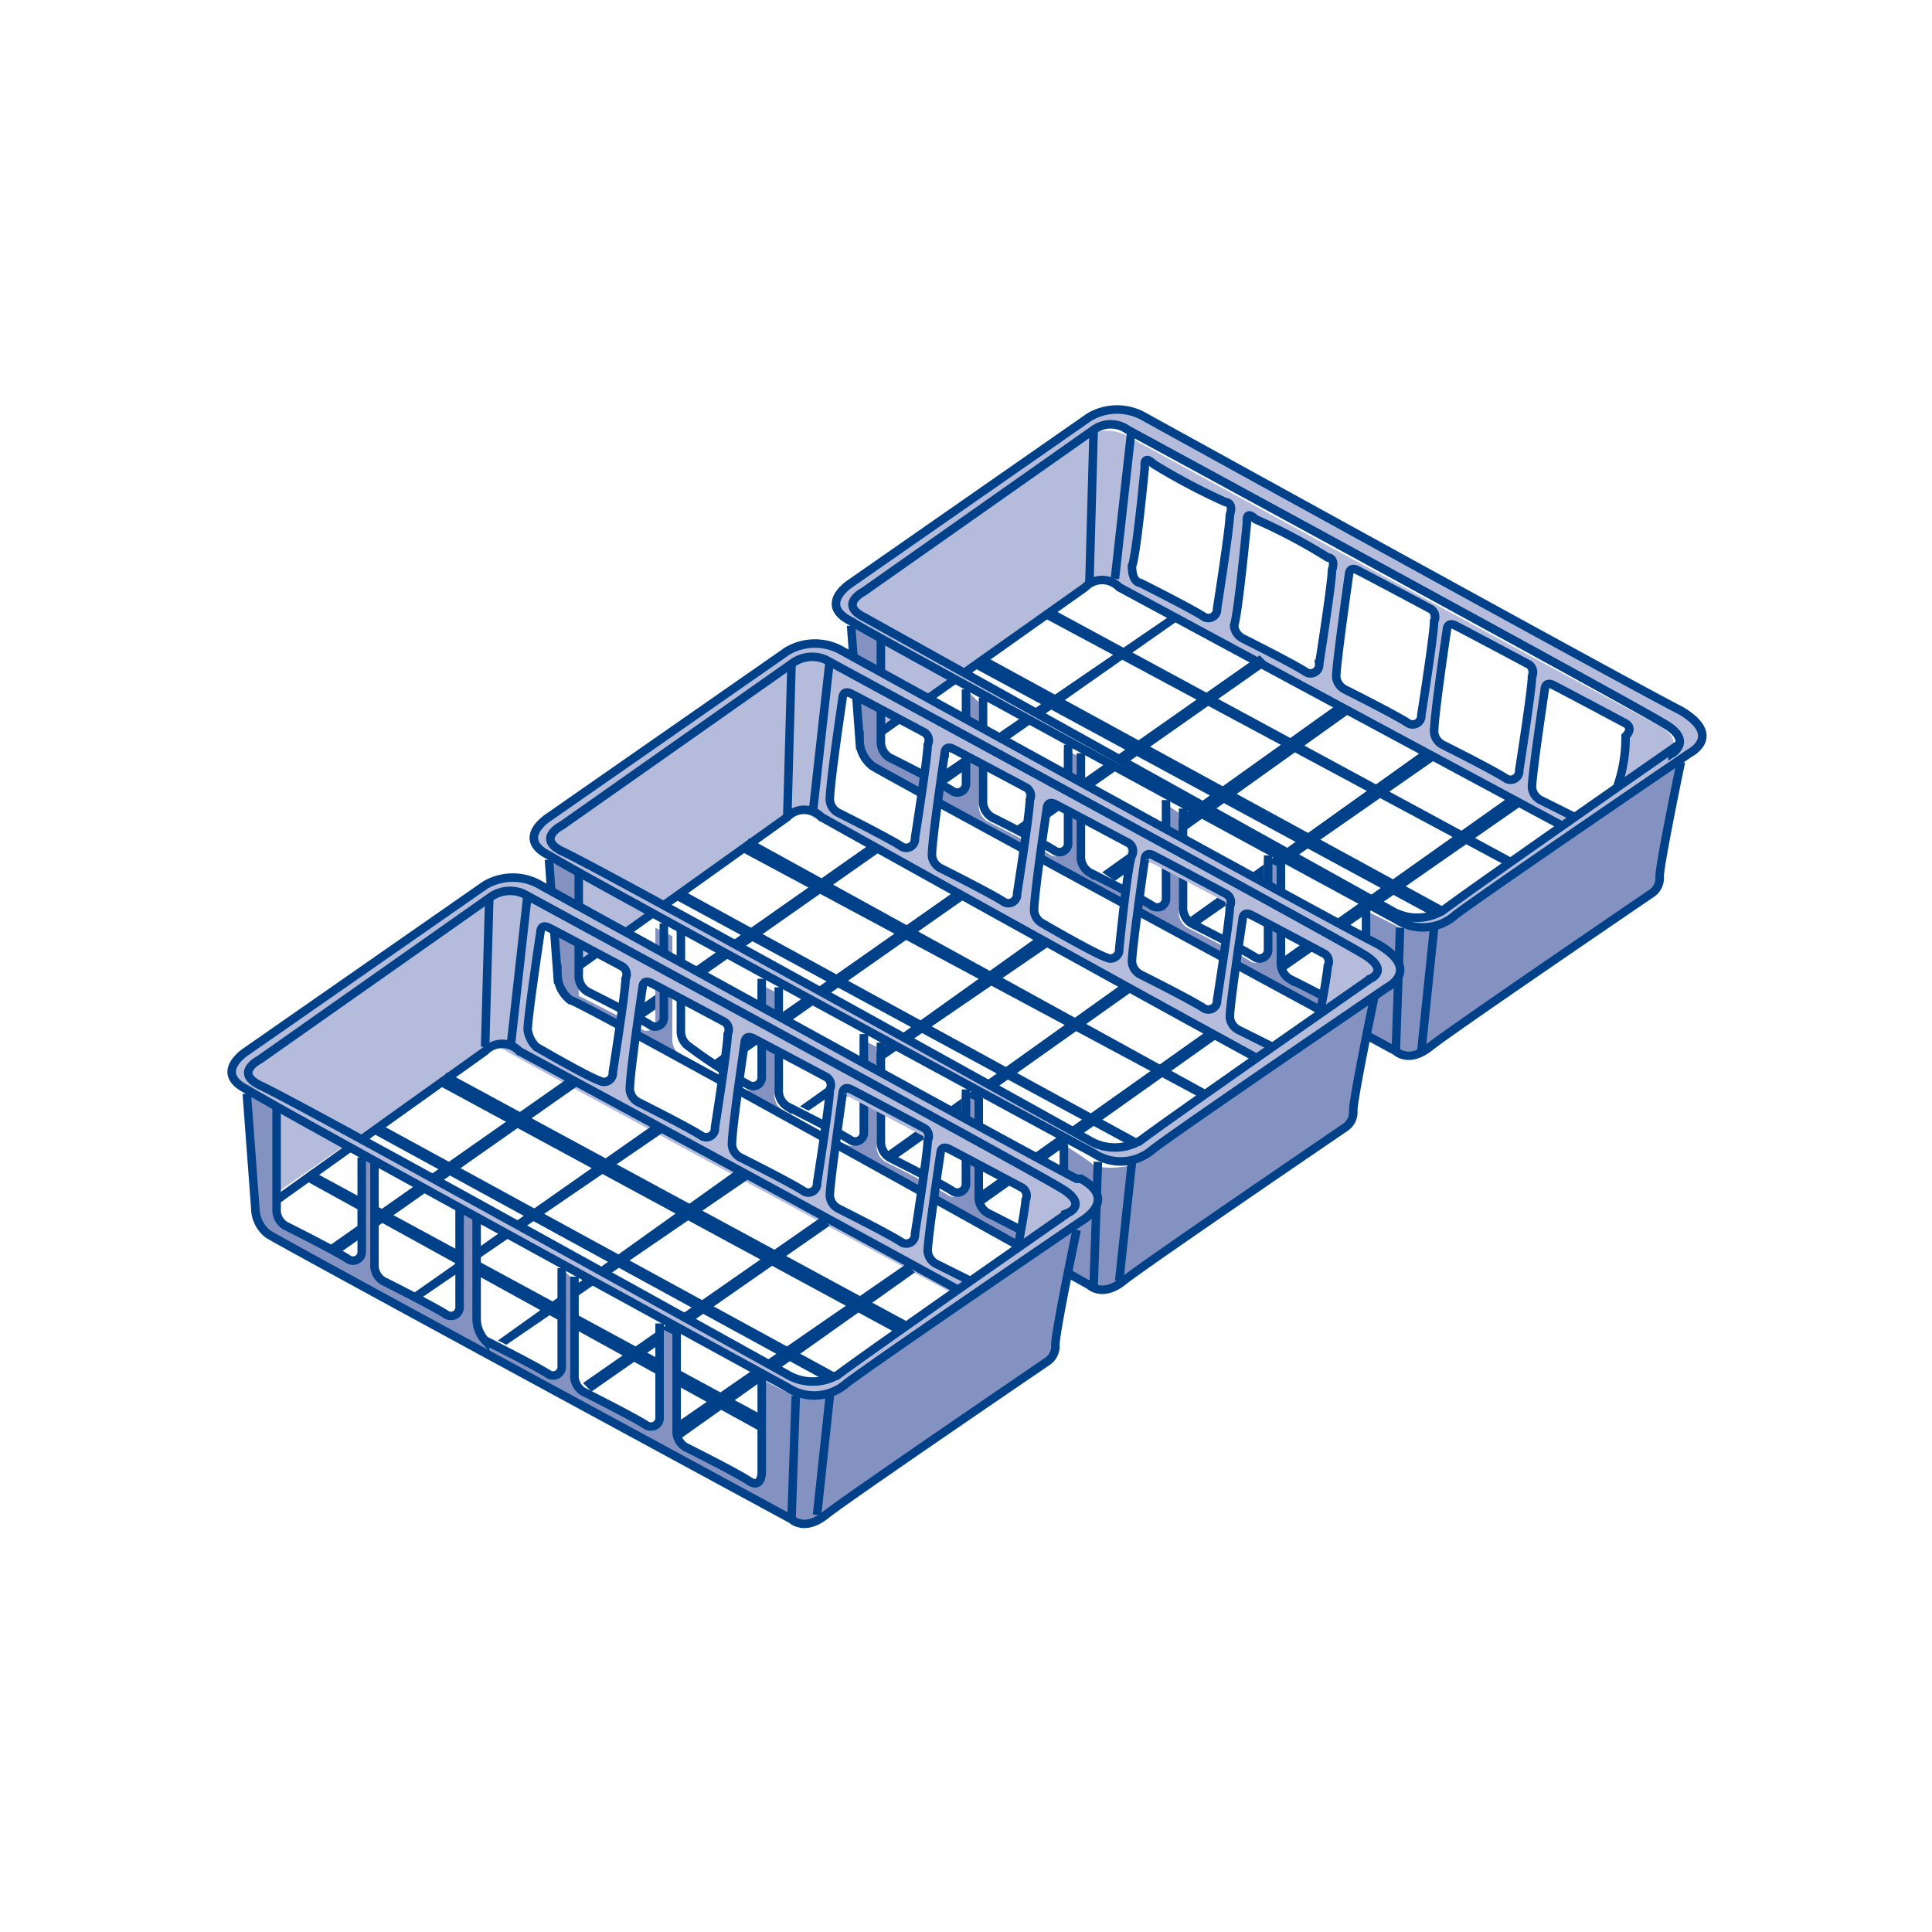<svg id="clayette-3x-icon" xmlns="http://www.w3.org/2000/svg" width="45.4" height="45.4" viewBox="0 0 45.4 45.4">
  <rect id="Rechteck_32" data-name="Rechteck 32" width="45.4" height="45.4" fill="#fff"/>
  <g id="Gruppe_305" data-name="Gruppe 305">
    <g id="Gruppe_300" data-name="Gruppe 300">
      <path id="Pfad_879" data-name="Pfad 879" d="M37,19.2a5.9,5.9,0,0,0-.8-.4.37.37,0,0,1-.2-.3c0-.3.3-2.3.3-2.3s0-.2.2-.1,1.7.9,1.7.9.2.1,0,.3a3.519,3.519,0,0,1-.2,1.2l1.3-.9s.2-.3-.4-.6-12.5-6.8-12.5-6.8a1.026,1.026,0,0,0-.8,0c-.3.2-5.5,3.9-5.5,3.9h0c0,.2.6,3,.6,3l4.9-3.4a.564.564,0,0,1,.6,0c.3.2,10.5,5.7,10.5,5.7l.3-.2Zm-8.1-7.1c0,.3-.3,2.2-.3,2.2a.205.205,0,0,1-.3.2c-.3-.2-1.5-.8-1.5-.8a.765.765,0,0,1-.2-.5c0-.3.3-2.3.3-2.3s0-.2.2,0a14.679,14.679,0,0,0,1.7.9s.2,0,.1.4h0Zm2.4,1.3c0,.3-.3,2.2-.3,2.2a.205.205,0,0,1-.3.2,9.624,9.624,0,0,0-1.5-.9.37.37,0,0,1-.2-.3c0-.3.3-2.3.3-2.3s0-.2.2,0a13.761,13.761,0,0,1,1.7.8s.1,0,.1.4h0Zm2.4,1.2c0,.3-.3,2.2-.3,2.2a.205.205,0,0,1-.3.2c-.3-.2-1.5-.8-1.5-.8a.37.37,0,0,1-.2-.3c0-.3.3-2.3.3-2.3s0-.2.2-.1,1.7.9,1.7.9v.2h0ZM36,15.9c0,.3-.3,2.2-.3,2.2a.205.205,0,0,1-.3.2c-.3-.2-1.5-.8-1.5-.8a.37.37,0,0,1-.2-.3c0-.3.3-2.3.3-2.3s0-.2.2-.1,1.7.9,1.7.9v.2h0Z" fill="#b4bbdb"/>
      <path id="Pfad_880" data-name="Pfad 880" d="M26.2,20.7l-.3-.2,5.6-4,.3.2Z" fill="#004189"/>
      <path id="Pfad_881" data-name="Pfad 881" d="M30.2,22.8l-.2-.2,5.5-3.9.3.2Z" fill="#004189"/>
      <path id="Pfad_882" data-name="Pfad 882" d="M22.1,18.5l-.2-.2,5.7-3.9.2.1Z" fill="#004189"/>
      <path id="Pfad_883" data-name="Pfad 883" d="M24.1,19.6l-.2-.2,5.7-4,.2.2Z" fill="#004189"/>
      <path id="Pfad_884" data-name="Pfad 884" d="M28.2,21.7l-.3-.1,5.6-4,.3.2Z" fill="#004189"/>
      <path id="Pfad_885" data-name="Pfad 885" d="M32.1,22.6,21.3,16.8l.2-.3,10.7,5.8Z" fill="#004189"/>
      <g id="Gruppe_299" data-name="Gruppe 299">
        <path id="Pfad_886" data-name="Pfad 886" d="M32.1,21.3h0Z" fill="none"/>
        <path id="Pfad_887" data-name="Pfad 887" d="M32.1,21.4v2.1c0,.5-.3.3-.3.3s-1.4-.8-1.6-.9-.1-.4-.1-.4V20.4l-.4-.2v2.2a.205.205,0,0,1-.3.2c-.3-.2-1.5-.8-1.5-.8a.433.433,0,0,1-.2-.4V19.1l-.3-.2v2.3a.205.205,0,0,1-.3.2c-.3-.2-1.5-.8-1.5-.8a.433.433,0,0,1-.2-.4V17.8l-.4-.2v2.3a.205.205,0,0,1-.3.2c-.3-.2-1.5-.8-1.5-.8a.433.433,0,0,1-.2-.4V16.5l-.3-.3v2.2a.205.205,0,0,1-.3.2c-.3-.2-1.5-.8-1.5-.8a.433.433,0,0,1-.2-.4V15l-.7-.4.2,2.7a.778.778,0,0,0,.3.6c.3.2,12.3,6.7,12.3,6.7s.3.3.8-.1,5.2-3.6,5.2-3.6a.433.433,0,0,0,.2-.4c0-.3.5-2.7.5-2.7l-4,2.8-1.8,1.2a2.078,2.078,0,0,1-.8,0l-.8-.4Z" fill="#8492c2"/>
      </g>
      <path id="Pfad_888" data-name="Pfad 888" d="M36.7,19.4c-5.4-2.9-10.4-5.6-10.4-5.6a.554.554,0,0,0-.8,0l-4.8,3.4" fill="none" stroke="#004189" stroke-miterlimit="10" stroke-width="0.2"/>
      <line id="Linie_597" data-name="Linie 597" y1="3.6" x2="0.1" transform="translate(25.6 10.1)" fill="none" stroke="#004189" stroke-miterlimit="10" stroke-width="0.2"/>
      <line id="Linie_598" data-name="Linie 598" x1="0.4" y2="3.6" transform="translate(26.2 10)" fill="none" stroke="#004189" stroke-miterlimit="10" stroke-width="0.2"/>
      <path id="Pfad_889" data-name="Pfad 889" d="M26.9,10.9s0-.2.2,0a14.679,14.679,0,0,0,1.7.9s.2,0,.1.3c0,.3-.3,2.2-.3,2.2a.205.205,0,0,1-.3.2c-.3-.2-1.5-.8-1.5-.8s-.2,0-.2-.4c.1-.2.3-2.3.3-2.3h0Z" fill="none" stroke="#004189" stroke-miterlimit="10" stroke-width="0.2"/>
      <path id="Pfad_890" data-name="Pfad 890" d="M29.3,12.2s0-.2.2,0a13.135,13.135,0,0,1,1.7.9s.2,0,.1.3c0,.3-.3,2.2-.3,2.2a.205.205,0,0,1-.3.2c-.3-.2-1.5-.8-1.5-.8a.37.37,0,0,1-.2-.3c.1-.3.3-2.4.3-2.4h0Z" fill="none" stroke="#004189" stroke-miterlimit="10" stroke-width="0.2"/>
      <path id="Pfad_891" data-name="Pfad 891" d="M31.7,13.5s0-.2.2-.1,1.7.9,1.7.9a.219.219,0,0,1,.1.3c0,.3-.3,2.2-.3,2.2a.205.205,0,0,1-.3.2c-.3-.2-1.5-.8-1.5-.8a.37.37,0,0,1-.2-.3C31.4,15.6,31.7,13.5,31.7,13.5Z" fill="none" stroke="#004189" stroke-miterlimit="10" stroke-width="0.2"/>
      <path id="Pfad_892" data-name="Pfad 892" d="M34,14.8s0-.2.2-.1,1.7.9,1.7.9a.219.219,0,0,1,.1.3c0,.3-.3,2.2-.3,2.2a.205.205,0,0,1-.3.2c-.3-.2-1.5-.8-1.5-.8a.37.37,0,0,1-.2-.3c0-.4.3-2.4.3-2.4Z" fill="none" stroke="#004189" stroke-miterlimit="10" stroke-width="0.2"/>
      <path id="Pfad_893" data-name="Pfad 893" d="M37,19.2l-.8-.4a.37.37,0,0,1-.2-.3c0-.3.3-2.3.3-2.3s0-.2.2-.1,1.7.9,1.7.9.2.1,0,.3a3.519,3.519,0,0,1-.2,1.2" fill="none" stroke="#004189" stroke-miterlimit="10" stroke-width="0.2"/>
      <path id="Pfad_894" data-name="Pfad 894" d="M35.5,20.4l-11-5.9.2-.2,10.9,5.9Z" fill="#004189"/>
      <path id="Pfad_895" data-name="Pfad 895" d="M33.8,21.6,22.9,15.7l.2-.3,10.8,5.9Z" fill="#004189"/>
      <path id="Pfad_896" data-name="Pfad 896" d="M39.5,16.7c-1-.5-12.6-6.9-12.6-6.9a1.281,1.281,0,0,0-1.3,0L20,13.7s-.8.5,0,.9c.8.5,12.8,7,12.8,7a1.146,1.146,0,0,0,1.4-.1c.8-.6,5.5-3.8,5.5-3.8S40.5,17.3,39.5,16.7Zm-.2.9s-4.6,3.2-5.4,3.8a1.173,1.173,0,0,1-1.2,0L20.3,14.5c-.6-.3,0-.6,0-.6l5.4-3.8a.684.684,0,0,1,.8,0S38.1,16.4,39.1,17c.7.4.2.7.2.7h0Z" fill="#b4bbdb" stroke="#004189" stroke-miterlimit="10" stroke-width="0.2"/>
      <path id="Pfad_897" data-name="Pfad 897" d="M20,14.7l.2,2.7a.778.778,0,0,0,.3.6c.3.2,12.3,6.7,12.3,6.7s.3.3.8-.1S38.8,21,38.8,21a.433.433,0,0,0,.2-.4c0-.3.5-2.7.5-2.7" fill="none" stroke="#004189" stroke-miterlimit="10" stroke-width="0.2"/>
      <line id="Linie_599" data-name="Linie 599" x1="0.1" y2="2.9" transform="translate(32.8 21.8)" fill="none" stroke="#004189" stroke-miterlimit="10" stroke-width="0.2"/>
      <line id="Linie_600" data-name="Linie 600" x1="0.3" y2="2.9" transform="translate(33.4 21.8)" fill="none" stroke="#004189" stroke-miterlimit="10" stroke-width="0.2"/>
      <path id="Pfad_898" data-name="Pfad 898" d="M22.7,16.2v2.2a.205.205,0,0,1-.3.2c-.3-.2-1.5-.8-1.5-.8a.433.433,0,0,1-.2-.4V15" fill="none" stroke="#004189" stroke-miterlimit="10" stroke-width="0.2"/>
      <path id="Pfad_899" data-name="Pfad 899" d="M25.1,17.5v2.3a.205.205,0,0,1-.3.2c-.3-.2-1.5-.8-1.5-.8a.433.433,0,0,1-.2-.4V16.4" fill="none" stroke="#004189" stroke-miterlimit="10" stroke-width="0.2"/>
      <path id="Pfad_900" data-name="Pfad 900" d="M27.4,18.8v2.3a.205.205,0,0,1-.3.2c-.3-.2-1.5-.8-1.5-.8a.433.433,0,0,1-.2-.4V17.7" fill="none" stroke="#004189" stroke-miterlimit="10" stroke-width="0.2"/>
      <path id="Pfad_901" data-name="Pfad 901" d="M29.8,20.1v2.2a.205.205,0,0,1-.3.2c-.3-.2-1.5-.8-1.5-.8a.433.433,0,0,1-.2-.4V19" fill="none" stroke="#004189" stroke-miterlimit="10" stroke-width="0.2"/>
      <path id="Pfad_902" data-name="Pfad 902" d="M32.1,21.4v2.2s0,.4-.3.2-1.5-.8-1.5-.8a.433.433,0,0,1-.2-.4V20.3" fill="none" stroke="#004189" stroke-miterlimit="10" stroke-width="0.2"/>
    </g>
    <g id="Gruppe_302" data-name="Gruppe 302">
      <path id="Pfad_903" data-name="Pfad 903" d="M29.9,24.6a5.9,5.9,0,0,0-.8-.4.37.37,0,0,1-.2-.3c0-.3.3-2.3.3-2.3s0-.2.2-.1,1.7.9,1.7.9a.219.219,0,0,1,.1.3c0,.1-.1.7-.2,1.2l1.3-.9s.2-.3-.4-.6-12.5-6.8-12.5-6.8a1.026,1.026,0,0,0-.8,0c-.3,0-5.4,3.8-5.4,3.8a.37.37,0,0,0-.2.3c0,.2.6,2.9.6,2.9l4.9-3.4a.564.564,0,0,1,.6,0c.3.2,10.5,5.7,10.5,5.7l.3-.3Zm-8.1-7.1c0,.3-.3,2.2-.3,2.2a.205.205,0,0,1-.3.2c-.3-.2-1.5-.8-1.5-.8a.37.37,0,0,1-.2-.3c0-.3.3-2.3.3-2.3s0-.2.2-.1,1.7.9,1.7.9.2,0,0,.2h0Zm2.4,1.3c0,.3-.3,2.2-.3,2.2a.205.205,0,0,1-.3.2c-.3-.2-1.5-.8-1.5-.8a.37.37,0,0,1-.2-.3c0-.3.3-2.3.3-2.3s0-.2.2-.1,1.7.9,1.7.9v.2h0Zm2.4,1.3c0,.3-.3,2.2-.3,2.2a.205.205,0,0,1-.3.2c-.3-.1-1.5-.8-1.5-.8a.37.37,0,0,1-.2-.3c0-.3.3-2.3.3-2.3s0-.2.2-.1,1.7.9,1.7.9v.2h0Zm2.3,1.3c0,.3-.3,2.2-.3,2.2a.205.205,0,0,1-.3.2c-.3-.2-1.5-.8-1.5-.8a.37.37,0,0,1-.2-.3c0-.3.3-2.3.3-2.3s0-.2.2-.1,1.7.9,1.7.9v.2h0Z" fill="#b4bbdb"/>
      <path id="Pfad_904" data-name="Pfad 904" d="M19,26.1l-.2-.1,5.6-4,.3.2Z" fill="#004189"/>
      <path id="Pfad_905" data-name="Pfad 905" d="M23.1,28.3l-.2-.2,5.5-3.9.2.2Z" fill="#004189"/>
      <path id="Pfad_906" data-name="Pfad 906" d="M15,24l-.2-.2,5.7-4,.2.2Z" fill="#004189"/>
      <path id="Pfad_907" data-name="Pfad 907" d="M17,25.1l-.2-.2,5.7-4,.2.2Z" fill="#004189"/>
      <path id="Pfad_908" data-name="Pfad 908" d="M21.1,27.2l-.3-.1,5.6-4,.2.2Z" fill="#004189"/>
      <path id="Pfad_909" data-name="Pfad 909" d="M25,28.1,14.2,22.3l.2-.3,10.7,5.8Z" fill="#004189"/>
      <g id="Gruppe_301" data-name="Gruppe 301">
        <path id="Pfad_910" data-name="Pfad 910" d="M25,26.8h0Z" fill="none"/>
        <path id="Pfad_911" data-name="Pfad 911" d="M25,26.9V29c0,.5-.3.3-.3.3s-1.4-.8-1.6-.9S23,28,23,28V25.9l-.4-.2v2.2a.205.205,0,0,1-.3.2c-.3-.2-1.5-.8-1.5-.8a.433.433,0,0,1-.2-.4V24.6l-.4-.2v2.3a.205.205,0,0,1-.3.2c-.3-.1-1.5-.8-1.5-.8a.433.433,0,0,1-.2-.4V23.3l-.4-.2v2.3a.205.205,0,0,1-.3.2c-.3-.2-1.5-.8-1.5-.8a.433.433,0,0,1-.2-.4V22l-.4-.2V24a.205.205,0,0,1-.3.2c-.3-.2-1.5-.8-1.5-.8V20.5l-.7-.3.2,2.7a.778.778,0,0,0,.3.6c.2,0,12.2,6.7,12.2,6.7s.3.3.8-.1,5.2-3.6,5.2-3.6a.433.433,0,0,0,.2-.4c0-.3.5-2.7.5-2.7l-4,2.8-1.8,1.2a2.078,2.078,0,0,1-.8,0c.1,0-.7-.5-.7-.5Z" fill="#8492c2"/>
      </g>
      <path id="Pfad_912" data-name="Pfad 912" d="M29.6,24.9c-5.3-2.9-10.3-5.7-10.3-5.7a.554.554,0,0,0-.8,0l-4.9,3.5" fill="none" stroke="#004189" stroke-miterlimit="10" stroke-width="0.2"/>
      <line id="Linie_601" data-name="Linie 601" y1="3.6" x2="0.1" transform="translate(18.5 15.6)" fill="none" stroke="#004189" stroke-miterlimit="10" stroke-width="0.2"/>
      <line id="Linie_602" data-name="Linie 602" x1="0.4" y2="3.6" transform="translate(19.1 15.5)" fill="none" stroke="#004189" stroke-miterlimit="10" stroke-width="0.2"/>
      <path id="Pfad_913" data-name="Pfad 913" d="M19.8,16.4s0-.2.2-.1,1.7.9,1.7.9a.219.219,0,0,1,.1.3c0,.3-.3,2.2-.3,2.2a.205.205,0,0,1-.3.2c-.3-.2-1.5-.8-1.5-.8a.37.37,0,0,1-.2-.3c0-.4.3-2.4.3-2.4Z" fill="none" stroke="#004189" stroke-miterlimit="10" stroke-width="0.2"/>
      <path id="Pfad_914" data-name="Pfad 914" d="M22.2,17.7s0-.2.2-.1,1.7.9,1.7.9a.219.219,0,0,1,.1.3c0,.3-.3,2.2-.3,2.2a.205.205,0,0,1-.3.2c-.3-.2-1.5-.8-1.5-.8a.37.37,0,0,1-.2-.3c0-.4.3-2.4.3-2.4Z" fill="none" stroke="#004189" stroke-miterlimit="10" stroke-width="0.2"/>
      <path id="Pfad_915" data-name="Pfad 915" d="M24.6,19s0-.2.2-.1,1.7.9,1.7.9a.219.219,0,0,1,.1.3c-.1.2-.3,2.2-.3,2.2a.205.205,0,0,1-.3.2c-.3-.1-1.5-.8-1.5-.8a.37.37,0,0,1-.2-.3c0-.4.3-2.4.3-2.4Z" fill="none" stroke="#004189" stroke-miterlimit="10" stroke-width="0.2"/>
      <path id="Pfad_916" data-name="Pfad 916" d="M26.9,20.2s0-.2.2-.1,1.7.9,1.7.9a.219.219,0,0,1,.1.3c0,.3-.3,2.2-.3,2.2a.205.205,0,0,1-.3.2c-.3-.2-1.5-.8-1.5-.8a.37.37,0,0,1-.2-.3c0-.3.3-2.4.3-2.4Z" fill="none" stroke="#004189" stroke-miterlimit="10" stroke-width="0.2"/>
      <path id="Pfad_917" data-name="Pfad 917" d="M29.9,24.6l-.8-.4a.37.37,0,0,1-.2-.3c0-.3.3-2.3.3-2.3s0-.2.2-.1,1.7.9,1.7.9a.219.219,0,0,1,.1.3c0,.1-.1.7-.2,1.2" fill="none" stroke="#004189" stroke-miterlimit="10" stroke-width="0.2"/>
      <path id="Pfad_918" data-name="Pfad 918" d="M28.4,25.9,17.4,20l.2-.3,10.9,6Z" fill="#004189"/>
      <path id="Pfad_919" data-name="Pfad 919" d="M26.7,27,15.8,21.1l.2-.2,10.8,5.9Z" fill="#004189"/>
      <path id="Pfad_920" data-name="Pfad 920" d="M32.4,22.2c-1-.5-12.6-6.9-12.6-6.9a1.281,1.281,0,0,0-1.3,0l-5.6,3.9s-.8.5,0,.9c.8.5,12.8,7,12.8,7a1.146,1.146,0,0,0,1.4-.1c.8-.6,5.5-3.8,5.5-3.8s.8-.4-.2-1Zm-.2.8s-4.6,3.2-5.4,3.8a1.173,1.173,0,0,1-1.2,0S14.1,20.4,13.2,20c-.6-.3,0-.6,0-.6l5.4-3.8a.794.794,0,0,1,.8-.1S31,21.8,32,22.4C32.7,22.8,32.2,23,32.2,23Z" fill="#b4bbdb" stroke="#004189" stroke-miterlimit="10" stroke-width="0.2"/>
      <path id="Pfad_921" data-name="Pfad 921" d="M12.9,20.2l.2,2.7a.778.778,0,0,0,.3.6c.2,0,12.2,6.7,12.2,6.7s.3.3.8-.1,5.2-3.6,5.2-3.6a.433.433,0,0,0,.2-.4c0-.3.5-2.7.5-2.7" fill="none" stroke="#004189" stroke-miterlimit="10" stroke-width="0.2"/>
      <line id="Linie_603" data-name="Linie 603" x1="0.1" y2="2.9" transform="translate(25.7 27.3)" fill="none" stroke="#004189" stroke-miterlimit="10" stroke-width="0.2"/>
      <line id="Linie_604" data-name="Linie 604" x1="0.3" y2="2.8" transform="translate(26.3 27.3)" fill="none" stroke="#004189" stroke-miterlimit="10" stroke-width="0.2"/>
      <path id="Pfad_922" data-name="Pfad 922" d="M15.6,21.7v2.2a.205.205,0,0,1-.3.2c-.3-.2-1.5-.8-1.5-.8a.433.433,0,0,1-.2-.4V20.5" fill="none" stroke="#004189" stroke-miterlimit="10" stroke-width="0.2"/>
      <path id="Pfad_923" data-name="Pfad 923" d="M17.9,23v2.3a.205.205,0,0,1-.3.2,11.611,11.611,0,0,1-1.4-.9.433.433,0,0,1-.2-.4V21.8" fill="none" stroke="#004189" stroke-miterlimit="10" stroke-width="0.2"/>
      <path id="Pfad_924" data-name="Pfad 924" d="M20.3,24.3v2.3a.205.205,0,0,1-.3.2c-.3-.2-1.5-.8-1.5-.8a.433.433,0,0,1-.2-.4V23.2" fill="none" stroke="#004189" stroke-miterlimit="10" stroke-width="0.2"/>
      <path id="Pfad_925" data-name="Pfad 925" d="M22.7,25.6v2.2a.205.205,0,0,1-.3.2c-.3-.2-1.5-.8-1.5-.8a.433.433,0,0,1-.2-.4V24.5" fill="none" stroke="#004189" stroke-miterlimit="10" stroke-width="0.2"/>
      <path id="Pfad_926" data-name="Pfad 926" d="M25,26.9v2.2s0,.4-.3.2-1.5-.8-1.5-.8a.433.433,0,0,1-.2-.4V25.8" fill="none" stroke="#004189" stroke-miterlimit="10" stroke-width="0.2"/>
    </g>
    <g id="Gruppe_304" data-name="Gruppe 304">
      <path id="Pfad_927" data-name="Pfad 927" d="M22.8,30.1a5.9,5.9,0,0,0-.8-.4.37.37,0,0,1-.2-.3c0-.3.3-2.3.3-2.3s0-.2.2-.1,1.7.9,1.7.9a.219.219,0,0,1,.1.3c0,.1-.1.7-.2,1.2l1.3-.9s.2-.3-.4-.6S12.3,21,12.3,21a1.026,1.026,0,0,0-.8,0c-.3.2-5.4,3.9-5.4,3.9s-.2,0-.3.3c0,.2.6,2.9.6,2.9l4.9-3.4a.564.564,0,0,1,.6,0c.3.2,10.5,5.7,10.5,5.7l.4-.3ZM14.7,23c0,.3-.3,2.2-.3,2.2a.205.205,0,0,1-.3.2c-.3-.1-1.5-.8-1.5-.8a.7.7,0,0,1-.2-.4c0-.3.3-2.3.3-2.3s0-.2.2-.1,1.7.9,1.7.9a.219.219,0,0,1,.1.3Zm2.4,1.3c0,.3-.3,2.2-.3,2.2a.205.205,0,0,1-.3.2c-.3-.2-1.5-.8-1.5-.8a.37.37,0,0,1-.2-.3c0-.4.3-2.4.3-2.4s0-.2.2-.1S17,24,17,24a.438.438,0,0,1,.1.3Zm2.4,1.3c0,.3-.3,2.2-.3,2.2a.205.205,0,0,1-.3.2c-.3-.2-1.5-.8-1.5-.8a.37.37,0,0,1-.2-.3c0-.3.3-2.3.3-2.3s0-.2.2-.1,1.7.9,1.7.9.1,0,.1.2Zm2.3,1.3c0,.3-.3,2.2-.3,2.2a.205.205,0,0,1-.3.2c-.3-.2-1.5-.8-1.5-.8a.37.37,0,0,1-.2-.3c0-.3.3-2.3.3-2.3s0-.2.2-.1,1.7.9,1.7.9v.2h0Z" fill="#b4bbdb"/>
      <path id="Pfad_928" data-name="Pfad 928" d="M11.9,31.6l-.2-.1,5.6-4,.3.2Z" fill="#004189"/>
      <path id="Pfad_929" data-name="Pfad 929" d="M16,33.8l-.2-.3,5.5-3.8.2.2Z" fill="#004189"/>
      <path id="Pfad_930" data-name="Pfad 930" d="M7.9,29.5l-.2-.2,5.7-4,.2.2Z" fill="#004189"/>
      <path id="Pfad_931" data-name="Pfad 931" d="M9.9,30.5l-.2-.1,5.7-4,.2.2Z" fill="#004189"/>
      <path id="Pfad_932" data-name="Pfad 932" d="M13.9,32.7l-.2-.2,5.6-3.9.2.2Z" fill="#004189"/>
      <path id="Pfad_933" data-name="Pfad 933" d="M17.8,33.6,7.1,27.7l.2-.2L18,33.3Z" fill="#004189"/>
      <g id="Gruppe_303" data-name="Gruppe 303">
        <path id="Pfad_934" data-name="Pfad 934" d="M17.9,32.3h-.2c0-.1.1,0,.2,0Z" fill="none"/>
        <path id="Pfad_935" data-name="Pfad 935" d="M17.9,32.4v2.1c0,.5-.3.3-.3.3s-1.4-.8-1.6-.9-.1-.4-.1-.4V31.4l-.4-.2v2.2a.205.205,0,0,1-.3.2c-.3-.2-1.5-.8-1.5-.8a.433.433,0,0,1-.2-.4V30.1l-.3-.3v2.3a.205.205,0,0,1-.3.2c-.3-.2-1.5-.8-1.5-.8a.433.433,0,0,1-.2-.4V28.7l-.4-.2v2.3a.205.205,0,0,1-.3.2c-.3-.2-1.5-.8-1.5-.8a.433.433,0,0,1-.2-.4V27.4l-.3-.2v2.2a.205.205,0,0,1-.3.2c-.3-.2-1.5-.8-1.5-.8a.433.433,0,0,1-.2-.4V26l-.7-.4L6,28.3a.778.778,0,0,0,.3.6c.3.2,12.3,6.7,12.3,6.7s.3.3.8-.1,5.2-3.6,5.2-3.6a.433.433,0,0,0,.2-.4c0-.3.5-2.7.5-2.7l-4,2.8-1.8,1.2a2.078,2.078,0,0,1-.8,0,5.938,5.938,0,0,1-.8-.4Z" fill="#8492c2"/>
      </g>
      <path id="Pfad_936" data-name="Pfad 936" d="M22.5,30.3c-5.3-2.9-10.3-5.6-10.3-5.6a.554.554,0,0,0-.8,0L6.5,28.2" fill="none" stroke="#004189" stroke-miterlimit="10" stroke-width="0.2"/>
      <line id="Linie_605" data-name="Linie 605" y1="3.6" x2="0.1" transform="translate(11.4 21)" fill="none" stroke="#004189" stroke-miterlimit="10" stroke-width="0.2"/>
      <line id="Linie_606" data-name="Linie 606" x1="0.4" y2="3.6" transform="translate(12 21)" fill="none" stroke="#004189" stroke-miterlimit="10" stroke-width="0.2"/>
      <path id="Pfad_937" data-name="Pfad 937" d="M12.7,21.9s0-.2.2-.1,1.7.9,1.7.9a.219.219,0,0,1,.1.3c0,.3-.3,2.2-.3,2.2a.205.205,0,0,1-.3.2c-.3-.1-1.5-.8-1.5-.8a.7.7,0,0,1-.2-.4c0-.3.3-2.3.3-2.3Z" fill="none" stroke="#004189" stroke-miterlimit="10" stroke-width="0.2"/>
      <path id="Pfad_938" data-name="Pfad 938" d="M15.1,23.2s0-.2.2-.1S17,24,17,24a.219.219,0,0,1,.1.3c0,.3-.3,2.2-.3,2.2a.205.205,0,0,1-.3.2c-.3-.2-1.5-.8-1.5-.8a.37.37,0,0,1-.2-.3c0-.4.3-2.4.3-2.4Z" fill="none" stroke="#004189" stroke-miterlimit="10" stroke-width="0.2"/>
      <path id="Pfad_939" data-name="Pfad 939" d="M17.5,24.5s0-.2.2-.1,1.7.9,1.7.9a.219.219,0,0,1,.1.3c0,.3-.3,2.2-.3,2.2a.205.205,0,0,1-.3.2c-.3-.2-1.5-.8-1.5-.8a.37.37,0,0,1-.2-.3c0-.4.3-2.4.3-2.4Z" fill="none" stroke="#004189" stroke-miterlimit="10" stroke-width="0.2"/>
      <path id="Pfad_940" data-name="Pfad 940" d="M19.8,25.7s0-.2.2-.1,1.7.9,1.7.9a.219.219,0,0,1,.1.3c0,.3-.3,2.2-.3,2.2a.205.205,0,0,1-.3.2c-.3-.2-1.5-.8-1.5-.8a.37.37,0,0,1-.2-.3c0-.3.3-2.4.3-2.4Z" fill="none" stroke="#004189" stroke-miterlimit="10" stroke-width="0.2"/>
      <path id="Pfad_941" data-name="Pfad 941" d="M22.8,30.1l-.8-.4a.37.37,0,0,1-.2-.3c0-.3.3-2.3.3-2.3s0-.2.2-.1,1.7.9,1.7.9a.219.219,0,0,1,.1.3c0,.1-.1.7-.2,1.2" fill="none" stroke="#004189" stroke-miterlimit="10" stroke-width="0.2"/>
      <path id="Pfad_942" data-name="Pfad 942" d="M21.2,31.4,10.3,25.5l.2-.3,10.9,5.9Z" fill="#004189"/>
      <path id="Pfad_943" data-name="Pfad 943" d="M19.5,32.5,8.7,26.6l.2-.2,10.8,5.9Z" fill="#004189"/>
      <path id="Pfad_944" data-name="Pfad 944" d="M25.3,27.7c-1-.5-12.6-6.9-12.6-6.9a1.281,1.281,0,0,0-1.3,0L5.8,24.7s-.8.5,0,.9c.8.5,12.7,7,12.7,7a1.146,1.146,0,0,0,1.4-.1c.8-.6,5.5-3.8,5.5-3.8s.9-.5,0-1h0Zm-.2.8s-4.6,3.2-5.4,3.8a1.173,1.173,0,0,1-1.2,0S7,25.9,6.1,25.5c-.6-.3,0-.6,0-.6l5.4-3.8a.794.794,0,0,1,.8-.1s11.6,6.3,12.6,6.9c.7.4.2.6.2.6Z" fill="#b4bbdb" stroke="#004189" stroke-miterlimit="10" stroke-width="0.2"/>
      <path id="Pfad_945" data-name="Pfad 945" d="M5.8,25.7,6,28.4a.778.778,0,0,0,.3.6c.3.2,12.3,6.7,12.3,6.7s.3.3.8-.1S24.6,32,24.6,32a.433.433,0,0,0,.2-.4c0-.3.5-2.7.5-2.7" fill="none" stroke="#004189" stroke-miterlimit="10" stroke-width="0.2"/>
      <line id="Linie_607" data-name="Linie 607" x1="0.1" y2="2.9" transform="translate(18.6 32.8)" fill="none" stroke="#004189" stroke-miterlimit="10" stroke-width="0.2"/>
      <line id="Linie_608" data-name="Linie 608" x1="0.3" y2="2.8" transform="translate(19.2 32.8)" fill="none" stroke="#004189" stroke-miterlimit="10" stroke-width="0.2"/>
      <path id="Pfad_946" data-name="Pfad 946" d="M8.5,27.2v2.2a.205.205,0,0,1-.3.2c-.3-.2-1.5-.8-1.5-.8a.433.433,0,0,1-.2-.4V26" fill="none" stroke="#004189" stroke-miterlimit="10" stroke-width="0.2"/>
      <path id="Pfad_947" data-name="Pfad 947" d="M10.8,28.4v2.3a.205.205,0,0,1-.3.2c-.3-.2-1.5-.8-1.5-.8a.433.433,0,0,1-.2-.4V27.3" fill="none" stroke="#004189" stroke-miterlimit="10" stroke-width="0.2"/>
      <path id="Pfad_948" data-name="Pfad 948" d="M13.2,29.8v2.3a.205.205,0,0,1-.3.2c-.3-.2-1.5-.8-1.5-.8a.765.765,0,0,1-.2-.5V28.6" fill="none" stroke="#004189" stroke-miterlimit="10" stroke-width="0.2"/>
      <path id="Pfad_949" data-name="Pfad 949" d="M15.5,31.1v2.2a.205.205,0,0,1-.3.2c-.3-.2-1.5-.8-1.5-.8a.433.433,0,0,1-.2-.4V30" fill="none" stroke="#004189" stroke-miterlimit="10" stroke-width="0.2"/>
      <path id="Pfad_950" data-name="Pfad 950" d="M17.9,32.4v2.2s0,.4-.3.2-1.5-.8-1.5-.8a.433.433,0,0,1-.2-.4V31.3" fill="none" stroke="#004189" stroke-miterlimit="10" stroke-width="0.2"/>
    </g>
  </g>
</svg>
